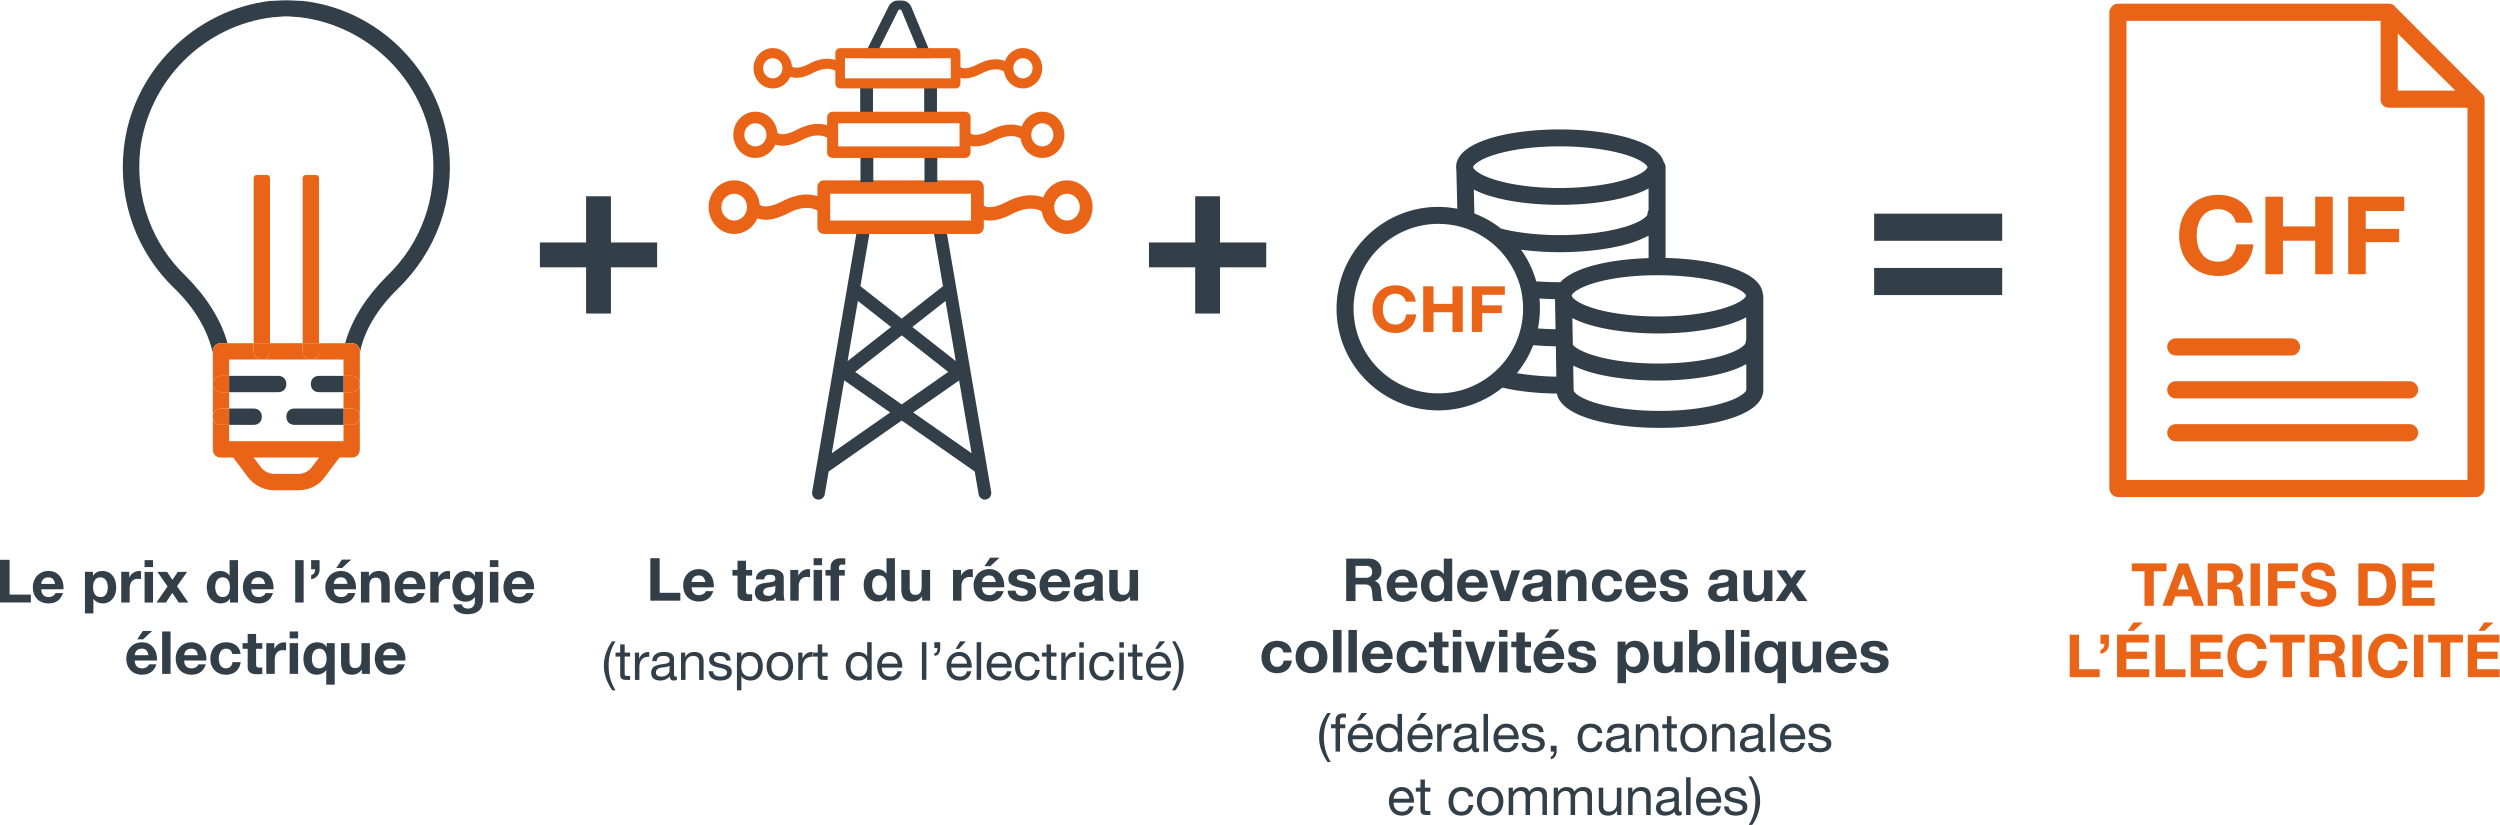 <?xml version="1.0" encoding="UTF-8"?> <svg xmlns="http://www.w3.org/2000/svg" xmlns:xlink="http://www.w3.org/1999/xlink" width="1054" height="348" viewBox="0 0 1054 348"><defs><path id="6bixapwe5a" d="M0 348h1054V0H0z"></path></defs><g fill="none" fill-rule="evenodd"><path fill="#323E48" d="M0 236v18h13v-3.33H4.043V236z"></path><g><path d="M23.193 246.173c-.325-1.804-1.102-2.756-2.832-2.756-2.254 0-2.906 1.754-2.956 2.756h5.788zm-5.788 2.255c.103 2.255 1.205 3.282 3.18 3.282 1.431 0 2.583-.877 2.809-1.679h3.13c-1.002 3.057-3.13 4.36-6.06 4.36-4.085 0-6.615-2.806-6.615-6.815 0-3.886 2.68-6.842 6.614-6.842 4.408 0 6.537 3.708 6.286 7.694h-9.344zM45.432 247.6c0-2.054-.826-4.183-3.108-4.183-2.329 0-3.08 2.079-3.08 4.183 0 2.105.801 4.112 3.108 4.112 2.326 0 3.08-2.007 3.08-4.112zm-9.62-6.516h3.382v1.656h.05c.851-1.378 2.254-2.007 3.86-2.007 4.056 0 5.885 3.285 5.885 6.968 0 3.457-1.904 6.689-5.688 6.689-1.553 0-3.028-.677-3.882-1.954h-.05v6.165h-3.556v-17.517zM51.114 241.084h3.381v2.405h.05c.652-1.628 2.407-2.755 4.135-2.755.25 0 .551.053.777.125v3.307a6.51 6.51 0 0 0-1.277-.125c-2.605 0-3.51 1.879-3.51 4.161v5.838h-3.556v-12.956z" fill="#323E48"></path><mask id="t3bql1qknb" fill="#fff"><use xlink:href="#6bixapwe5a"></use></mask><path d="M60.956 254.04h3.56v-12.955h-3.56v12.955zm0-14.96h3.56v-2.933h-3.56v2.934zM70.623 247.225l-4.257-6.14h4.057l2.281 3.385 2.254-3.385h3.932l-4.26 6.065 4.786 6.89H75.36l-2.708-4.084-2.704 4.084h-3.982zM93.865 243.417c-2.33 0-3.13 2.004-3.13 4.134 0 2.029.926 4.158 3.13 4.158 2.354 0 3.055-2.054 3.055-4.183 0-2.105-.751-4.11-3.055-4.11zm3.105 8.972h-.05c-.826 1.403-2.279 2.001-3.932 2.001-3.91 0-5.813-3.357-5.813-6.94 0-3.485 1.932-6.717 5.738-6.717 1.528 0 3.03.655 3.832 1.93h.05v-6.514h3.559v17.89H96.97v-1.65zM111.747 246.173c-.326-1.804-1.102-2.756-2.833-2.756-2.254 0-2.905 1.754-2.955 2.756h5.788zm-5.788 2.255c.103 2.255 1.205 3.282 3.18 3.282 1.43 0 2.583-.877 2.808-1.679h3.13c-1.001 3.057-3.13 4.36-6.06 4.36-4.085 0-6.614-2.806-6.614-6.815 0-3.886 2.68-6.842 6.614-6.842 4.408 0 6.537 3.708 6.286 7.694h-9.344zM124.464 254.04h3.557v-17.893h-3.557zM131.178 236.148h3.556v3.836c.075 2.23-1.478 3.933-3.556 4.209v-1.654c1.277-.426 1.653-1.305 1.653-2.53h-1.653v-3.861zM144.227 239.48h-2.48l2.405-3.557h3.932l-3.857 3.557zm2.279 6.692c-.326-1.803-1.102-2.755-2.83-2.755-2.254 0-2.905 1.753-2.955 2.755h5.785zm-5.785 2.255c.1 2.255 1.202 3.285 3.18 3.285 1.428 0 2.58-.88 2.805-1.681h3.133c-1.001 3.059-3.133 4.359-6.063 4.359-4.082 0-6.614-2.803-6.614-6.815 0-3.883 2.682-6.842 6.614-6.842 4.408 0 6.54 3.708 6.289 7.694h-9.344zM152.164 241.084h3.381v1.804h.075c.902-1.453 2.457-2.154 3.96-2.154 3.782 0 4.733 2.132 4.733 5.339v7.967h-3.556v-7.319c0-2.126-.626-3.179-2.279-3.179-1.931 0-2.757 1.078-2.757 3.708v6.79h-3.557v-12.956zM175.732 246.173c-.325-1.804-1.101-2.756-2.832-2.756-2.254 0-2.905 1.754-2.955 2.756h5.787zm-5.787 2.255c.103 2.255 1.204 3.282 3.18 3.282 1.43 0 2.582-.877 2.808-1.679h3.13c-1.002 3.057-3.13 4.36-6.06 4.36-4.085 0-6.615-2.806-6.615-6.815 0-3.886 2.68-6.842 6.615-6.842 4.407 0 6.536 3.708 6.286 7.694h-9.344zM181.39 241.084h3.381v2.405h.05c.651-1.628 2.407-2.755 4.135-2.755.25 0 .551.053.776.125v3.307a6.51 6.51 0 0 0-1.277-.125c-2.604 0-3.509 1.879-3.509 4.161v5.838h-3.556v-12.956zM200.2 247.4c0-2.105-.726-3.984-3.03-3.984-2.006 0-2.883 1.754-2.883 3.686 0 1.853.701 3.883 2.883 3.883 2.028 0 3.03-1.732 3.03-3.586zm3.381 5.815c0 2.129-.751 5.737-6.712 5.737-2.557 0-5.537-1.2-5.712-4.16h3.534c.322 1.329 1.4 1.78 2.654 1.78 1.979 0 2.88-1.35 2.855-3.207v-1.707h-.05c-.776 1.356-2.329 2.007-3.885 2.007-3.881 0-5.534-2.959-5.534-6.516 0-3.357 1.928-6.416 5.562-6.416 1.703 0 3.006.576 3.857 2.082h.05v-1.732h3.381v12.132zM206.533 254.04h3.559v-12.955h-3.56v12.955zm0-14.96h3.559v-2.933h-3.56v2.934zM221.612 246.173c-.326-1.804-1.102-2.756-2.833-2.756-2.254 0-2.905 1.754-2.955 2.756h5.788zm-5.788 2.255c.103 2.255 1.205 3.282 3.18 3.282 1.43 0 2.583-.877 2.808-1.679h3.13c-1.001 3.057-3.13 4.36-6.06 4.36-4.085 0-6.614-2.806-6.614-6.815 0-3.886 2.68-6.842 6.614-6.842 4.408 0 6.537 3.708 6.286 7.694h-9.344zM60.319 269.546h-2.48l2.404-3.557h3.932l-3.856 3.557zm2.279 6.69c-.326-1.804-1.102-2.756-2.83-2.756-2.254 0-2.905 1.753-2.956 2.755h5.786zm-5.786 2.257c.1 2.252 1.203 3.282 3.181 3.282 1.427 0 2.58-.877 2.805-1.679h3.133c-1.002 3.057-3.133 4.36-6.063 4.36-4.082 0-6.615-2.806-6.615-6.818 0-3.883 2.683-6.84 6.615-6.84 4.407 0 6.539 3.709 6.289 7.695h-9.345zM68.355 284.107h3.56v-17.894h-3.56zM83.434 276.236c-.325-1.804-1.102-2.756-2.833-2.756-2.253 0-2.905 1.754-2.955 2.756h5.788zm-5.788 2.258c.103 2.252 1.205 3.279 3.18 3.279 1.431 0 2.583-.874 2.809-1.676h3.13c-1.002 3.054-3.13 4.36-6.06 4.36-4.085 0-6.615-2.81-6.615-6.818 0-3.886 2.68-6.84 6.614-6.84 4.408 0 6.537 3.709 6.286 7.695h-9.344zM97.91 275.709c-.226-1.45-1.155-2.23-2.63-2.23-2.282 0-3.033 2.305-3.033 4.212 0 1.854.726 4.084 2.955 4.084 1.656 0 2.608-1.053 2.833-2.634h3.43c-.45 3.435-2.829 5.317-6.235 5.317-3.91 0-6.54-2.759-6.54-6.642 0-4.033 2.405-7.017 6.612-7.017 3.058 0 5.863 1.606 6.089 4.91H97.91zM107.975 271.15h2.607v2.377h-2.607v6.417c0 1.205.3 1.506 1.505 1.506.373 0 .724-.028 1.102-.1v2.78c-.603.1-1.38.126-2.081.126-2.179 0-4.082-.501-4.082-3.082v-7.647h-2.154v-2.377h2.154v-3.886h3.556v3.886zM112.282 271.15h3.381v2.405h.05c.651-1.63 2.407-2.756 4.135-2.756.25 0 .551.05.777.126v3.307a6.51 6.51 0 0 0-1.278-.126c-2.607 0-3.509 1.88-3.509 4.162v5.837h-3.556V271.15zM122.124 284.107h3.556V271.15h-3.556v12.956zm0-14.963h3.556v-2.93h-3.556v2.93zM134.572 281.774c2.304 0 3.105-1.954 3.105-4.084 0-2.03-.801-4.209-3.03-4.209-2.304 0-3.156 2.055-3.156 4.16 0 2.078.752 4.133 3.08 4.133zm6.539 6.895h-3.56v-6.19h-.05c-.826 1.402-2.529 1.978-4.081 1.978-2.382 0-5.488-1.728-5.488-6.742 0-3.557 1.881-6.914 5.813-6.914 1.603 0 3.13.576 3.932 2.001h.05v-1.65h3.384v17.517zM155.936 284.106h-3.38v-1.804h-.079c-.898 1.453-2.454 2.155-3.956 2.155-3.782 0-4.734-2.132-4.734-5.34v-7.966h3.556v7.318c0 2.127.627 3.18 2.28 3.18 1.928 0 2.757-1.078 2.757-3.709v-6.789h3.556v12.955zM167.355 276.236c-.326-1.804-1.102-2.756-2.833-2.756-2.254 0-2.905 1.754-2.955 2.756h5.788zm-5.788 2.258c.103 2.252 1.205 3.279 3.18 3.279 1.43 0 2.583-.874 2.808-1.676h3.13c-1.001 3.054-3.13 4.36-6.06 4.36-4.085 0-6.614-2.81-6.614-6.818 0-3.886 2.68-6.84 6.614-6.84 4.408 0 6.536 3.709 6.286 7.695h-9.344zM274.178 235.348h3.934v14.584h8.715v3.31h-12.65zM297.37 245.373c-.325-1.804-1.101-2.756-2.832-2.756-2.254 0-2.905 1.754-2.955 2.756h5.788zm-5.787 2.254c.103 2.255 1.205 3.282 3.18 3.282 1.43 0 2.583-.877 2.808-1.678h3.13c-1.001 3.056-3.13 4.362-6.06 4.362-4.085 0-6.614-2.809-6.614-6.817 0-3.886 2.68-6.843 6.614-6.843 4.408 0 6.536 3.708 6.286 7.694h-9.344zM314.499 240.285h2.607v2.38h-2.607v6.417c0 1.202.3 1.503 1.505 1.503.373 0 .724-.025 1.102-.1v2.78c-.604.1-1.38.126-2.081.126-2.18 0-4.083-.501-4.083-3.082v-7.644h-2.153v-2.38h2.153V236.4h3.557v3.886zM326.873 246.9c-.602.527-1.854.552-2.956.752-1.102.226-2.103.601-2.103 1.907 0 1.328 1.026 1.653 2.178 1.653 2.78 0 2.88-2.207 2.88-2.98V246.9zm-8.218-2.63c.2-3.335 3.18-4.334 6.086-4.334 2.582 0 5.688.576 5.688 3.683v6.742c0 1.177.125 2.355.45 2.88h-3.603a5.162 5.162 0 0 1-.253-1.252c-1.13 1.178-2.78 1.604-4.36 1.604-2.455 0-4.408-1.228-4.408-3.886 0-2.932 2.204-3.633 4.407-3.934 2.182-.325 4.21-.25 4.21-1.703 0-1.529-1.051-1.754-2.304-1.754-1.352 0-2.231.551-2.356 1.954h-3.557zM333.182 240.285h3.381v2.405h.05c.651-1.628 2.407-2.756 4.135-2.756.25 0 .548.05.774.126v3.307a6.466 6.466 0 0 0-1.278-.126c-2.601 0-3.506 1.88-3.506 4.162v5.837h-3.556v-12.955zM343.02 253.241h3.56v-12.955h-3.56v12.955zm.003-14.962h3.56v-2.931h-3.56v2.931zM350.16 242.665h-2.13v-2.38h2.13v-1.002c0-2.28 1.428-3.933 4.336-3.933.623 0 1.277.072 1.875.097v2.659c-.425-.05-.848-.078-1.299-.078-.954 0-1.355.403-1.355 1.48v.777h2.454v2.38h-2.454v10.575h-3.556v-10.575zM370.824 242.616c-2.332 0-3.133 2.004-3.133 4.134 0 2.03.926 4.159 3.133 4.159 2.354 0 3.055-2.055 3.055-4.184 0-2.105-.751-4.109-3.055-4.109zm3.105 8.972h-.05c-.826 1.403-2.282 2.004-3.932 2.004-3.91 0-5.813-3.36-5.813-6.942 0-3.483 1.929-6.714 5.735-6.714 1.53 0 3.034.651 3.835 1.926h.05v-6.514h3.556v17.894h-3.38v-1.654zM392.137 253.241h-3.381v-1.804h-.075c-.902 1.453-2.455 2.155-3.96 2.155-3.782 0-4.733-2.13-4.733-5.34v-7.966h3.556v7.318c0 2.13.629 3.182 2.279 3.182 1.931 0 2.757-1.08 2.757-3.71v-6.79h3.557v12.955zM401.8 240.285h3.383v2.405h.048c.654-1.628 2.407-2.756 4.135-2.756.25 0 .55.05.776.126v3.307a6.51 6.51 0 0 0-1.277-.126c-2.605 0-3.51 1.88-3.51 4.162v5.837H401.8v-12.955zM417.528 238.681h-2.48l2.408-3.557h3.932l-3.86 3.557zm2.28 6.692c-.326-1.806-1.1-2.756-2.83-2.756-2.255 0-2.906 1.751-2.956 2.756h5.785zm-5.786 2.255c.1 2.255 1.202 3.282 3.18 3.282 1.428 0 2.583-.877 2.808-1.679h3.13c-1.001 3.057-3.13 4.36-6.063 4.36-4.082 0-6.611-2.806-6.611-6.815 0-3.886 2.68-6.842 6.611-6.842 4.41 0 6.54 3.708 6.29 7.694h-9.345zM428.221 249.032c.025 1.553 1.33 2.18 2.73 2.18 1.03 0 2.329-.401 2.329-1.654 0-1.077-1.478-1.453-4.032-2.004-2.054-.451-4.107-1.18-4.107-3.46 0-3.307 2.855-4.16 5.634-4.16 2.833 0 5.438.953 5.713 4.134h-3.38c-.1-1.377-1.153-1.753-2.43-1.753-.801 0-1.981.15-1.981 1.202 0 1.28 2.006 1.456 4.035 1.93 2.078.475 4.107 1.227 4.107 3.635 0 3.407-2.955 4.51-5.91 4.51-3.006 0-5.939-1.128-6.089-4.56h3.381zM447.632 245.373c-.326-1.804-1.102-2.756-2.833-2.756-2.251 0-2.905 1.754-2.953 2.756h5.786zm-5.786 2.254c.1 2.255 1.203 3.282 3.178 3.282 1.43 0 2.582-.877 2.808-1.678h3.13c-.999 3.056-3.13 4.362-6.06 4.362-4.082 0-6.612-2.809-6.612-6.817 0-3.886 2.677-6.843 6.612-6.843 4.41 0 6.536 3.708 6.286 7.694h-9.342zM461.357 246.9c-.604.527-1.856.552-2.955.752-1.105.226-2.106.601-2.106 1.907 0 1.328 1.026 1.653 2.178 1.653 2.783 0 2.883-2.207 2.883-2.98V246.9zm-8.217-2.63c.2-3.335 3.18-4.334 6.086-4.334 2.58 0 5.687.576 5.687 3.683v6.742c0 1.177.126 2.355.451 2.88h-3.606a5.158 5.158 0 0 1-.25-1.252c-1.13 1.178-2.78 1.604-4.361 1.604-2.457 0-4.41-1.228-4.41-3.886 0-2.932 2.206-3.633 4.41-3.934 2.182-.325 4.21-.25 4.21-1.703 0-1.529-1.054-1.754-2.307-1.754-1.35 0-2.229.551-2.354 1.954h-3.556zM479.814 253.241h-3.381v-1.804h-.075c-.902 1.453-2.455 2.155-3.96 2.155-3.782 0-4.733-2.13-4.733-5.34v-7.966h3.556v7.318c0 2.13.629 3.182 2.279 3.182 1.931 0 2.758-1.08 2.758-3.71v-6.79h3.556v12.955zM258.088 291.052c-2.137-3.338-3.492-6.522-3.492-10.417 0-3.47 1.221-7.232 3.492-10.26h1.447c-2.115 3.337-2.939 6.655-2.939 10.26 0 3.742.824 7.012 2.939 10.417h-1.447z" fill="#323E48" mask="url(#t3bql1qknb)"></path><path d="M263.362 275.138h2.293v1.67h-2.293v7.146c0 .866.245 1.022 1.425 1.022h.868v1.67h-1.447c-1.956 0-2.738-.401-2.738-2.517v-7.32h-1.956v-1.67h1.956v-3.45h1.892v3.45zM267.683 275.138h1.781v2.427h.045c.91-1.848 2.178-2.76 4.226-2.694v2.004c-3.05 0-4.16 1.737-4.16 4.652v5.119h-1.892v-11.508zM282.282 280.703c-.734.534-2.156.556-3.425.78-1.247.222-2.315.667-2.315 2.067 0 1.247 1.068 1.693 2.226 1.693 2.49 0 3.514-1.559 3.514-2.603v-1.937zm3.072 5.898c-.336.2-.757.312-1.358.312-.98 0-1.602-.534-1.602-1.782-1.047 1.225-2.446 1.782-4.05 1.782-2.092 0-3.806-.935-3.806-3.229 0-2.603 1.937-3.16 3.896-3.538 2.09-.4 3.87-.267 3.87-1.693 0-1.645-1.357-1.912-2.56-1.912-1.6 0-2.78.49-2.868 2.182h-1.893c.112-2.85 2.316-3.852 4.873-3.852 2.07 0 4.318.468 4.318 3.162v5.918c0 .891 0 1.292.601 1.292.156 0 .334-.022.58-.112v1.47zM287.116 275.138h1.781v1.826h.045c.799-1.425 2.09-2.093 3.737-2.093 3.025 0 3.96 1.737 3.96 4.209v7.566h-1.89v-7.792c0-1.4-.89-2.313-2.337-2.313-2.29 0-3.403 1.537-3.403 3.605v6.5h-1.893v-11.508zM300.65 283.018c.067 1.69 1.534 2.224 3.092 2.224 1.18 0 2.78-.265 2.78-1.712 0-1.47-1.867-1.715-3.76-2.138-1.866-.423-3.759-1.044-3.759-3.249 0-2.316 2.29-3.27 4.294-3.27 2.538 0 4.56.798 4.716 3.604h-1.889c-.133-1.47-1.425-1.937-2.671-1.937-1.133 0-2.446.312-2.446 1.47 0 1.355 2 1.58 3.76 2.001 1.891.423 3.758 1.047 3.758 3.274 0 2.736-2.557 3.627-4.894 3.627-2.58 0-4.761-1.047-4.873-3.894h1.893zM316.03 276.54c-2.538 0-3.514 2.183-3.514 4.34 0 2.272 1.02 4.363 3.625 4.363 2.583 0 3.448-2.205 3.448-4.452 0-2.16-1.113-4.25-3.559-4.25zm-5.34-1.402h1.892v1.559h.045c.62-1.27 2.09-1.826 3.67-1.826 3.537 0 5.295 2.806 5.295 6.054 0 3.249-1.733 5.988-5.25 5.988-1.18 0-2.87-.446-3.715-1.804h-.045v5.943h-1.892v-15.914zM328.788 285.243c1.979 0 3.581-1.56 3.581-4.34 0-2.803-1.602-4.362-3.58-4.362-1.982 0-3.585 1.559-3.585 4.362 0 2.78 1.603 4.34 3.584 4.34m0-10.372c3.648 0 5.585 2.65 5.585 6.032 0 3.36-1.937 6.01-5.585 6.01-3.65 0-5.585-2.65-5.585-6.01 0-3.382 1.934-6.032 5.585-6.032M336.535 275.138h1.781v2.427h.045c.91-1.848 2.179-2.76 4.227-2.694v2.004c-3.047 0-4.16 1.737-4.16 4.652v5.119h-1.893v-11.508zM346.641 275.138h2.29v1.67h-2.29v7.146c0 .866.245 1.022 1.425 1.022h.866v1.67h-1.445c-1.956 0-2.738-.401-2.738-2.517v-7.32h-1.959v-1.67h1.96v-3.45h1.891v3.45zM362.155 285.243c2.538 0 3.517-2.18 3.517-4.34 0-2.272-1.024-4.362-3.628-4.362-2.58 0-3.448 2.204-3.448 4.45 0 2.161 1.113 4.252 3.56 4.252zm5.34 1.402h-1.892v-1.558h-.042c-.623 1.269-2.092 1.826-3.673 1.826-3.537 0-5.293-2.806-5.293-6.055 0-3.248 1.734-5.987 5.251-5.987 1.177 0 2.87.445 3.715 1.803h.042v-5.92h1.892v15.891zM378.405 279.79c-.089-1.803-1.446-3.248-3.314-3.248-1.98 0-3.158 1.49-3.294 3.249h6.608zm1.823 3.205c-.51 2.538-2.335 3.92-4.914 3.92-3.673 0-5.41-2.54-5.518-6.055 0-3.452 2.27-5.988 5.407-5.988 4.07 0 5.317 3.805 5.206 6.589h-8.612c-.064 2.001 1.068 3.78 3.584 3.78 1.558 0 2.646-.754 2.98-2.246h1.867zM388.673 286.645h1.892v-15.892h-1.892zM393.924 270.753h2.471v2.472c0 1.757-.734 3.271-2.445 3.271v-1.113c.999 0 1.288-1.136 1.288-2.158h-1.314v-2.472zM404.808 270.376h2.426l-2.916 3.181h-1.422l1.912-3.181zm2.872 9.414c-.09-1.804-1.447-3.249-3.315-3.249-1.98 0-3.16 1.49-3.294 3.249h6.609zm1.822 3.207c-.509 2.536-2.334 3.916-4.914 3.916-3.67 0-5.407-2.538-5.52-6.054 0-3.452 2.27-5.988 5.409-5.988 4.07 0 5.315 3.805 5.203 6.59h-8.61c-.066 2 1.07 3.782 3.582 3.782 1.558 0 2.65-.757 2.983-2.246h1.867zM411.757 286.645h1.892v-15.892h-1.892zM424.574 279.79c-.089-1.803-1.447-3.248-3.314-3.248-1.981 0-3.158 1.49-3.294 3.249h6.608zm1.823 3.205c-.51 2.538-2.335 3.92-4.914 3.92-3.673 0-5.41-2.54-5.518-6.055 0-3.452 2.27-5.988 5.407-5.988 4.07 0 5.317 3.805 5.206 6.589h-8.612c-.064 2.001 1.068 3.78 3.584 3.78 1.558 0 2.646-.754 2.98-2.246h1.867zM436.352 278.832c-.29-1.447-1.292-2.29-2.847-2.29-2.738 0-3.587 2.157-3.587 4.495 0 2.113.957 4.206 3.362 4.206 1.825 0 2.913-1.069 3.158-2.806h1.94c-.426 2.806-2.185 4.476-5.076 4.476-3.515 0-5.382-2.45-5.382-5.876 0-3.452 1.778-6.166 5.426-6.166 2.602 0 4.695 1.225 4.962 3.961h-1.956zM443.12 275.138h2.29v1.67h-2.29v7.146c0 .866.245 1.022 1.425 1.022h.866v1.67h-1.444c-1.957 0-2.739-.401-2.739-2.517v-7.32h-1.959v-1.67h1.96v-3.45h1.892v3.45zM447.441 275.138h1.781v2.427h.042c.913-1.848 2.179-2.76 4.23-2.694v2.004c-3.05 0-4.16 1.737-4.16 4.652v5.119h-1.893v-11.508zM455.03 286.645h1.892v-11.507h-1.892v11.507zm0-13.576h1.892v-2.316h-1.892v2.316zM467.673 278.832c-.29-1.447-1.292-2.29-2.847-2.29-2.738 0-3.587 2.157-3.587 4.495 0 2.113.957 4.206 3.362 4.206 1.825 0 2.913-1.069 3.158-2.806h1.94c-.426 2.806-2.185 4.476-5.076 4.476-3.515 0-5.382-2.45-5.382-5.876 0-3.452 1.778-6.166 5.426-6.166 2.602 0 4.695 1.225 4.962 3.961h-1.956zM471.929 286.645h1.892v-11.507h-1.892v11.507zm-.003-13.576h1.892v-2.316h-1.892v2.316zM479.382 275.138h2.293v1.67h-2.293v7.146c0 .866.245 1.022 1.425 1.022h.868v1.67h-1.444c-1.96 0-2.741-.401-2.741-2.517v-7.32h-1.956v-1.67h1.956v-3.45h1.892v3.45zM488.887 270.376h2.424l-2.913 3.181h-1.422l1.911-3.181zm2.87 9.414c-.09-1.804-1.445-3.249-3.315-3.249-1.981 0-3.158 1.49-3.294 3.249h6.608zm1.825 3.207c-.512 2.536-2.335 3.916-4.917 3.916-3.67 0-5.407-2.538-5.518-6.054 0-3.452 2.27-5.988 5.406-5.988 4.071 0 5.318 3.805 5.207 6.59h-8.612c-.064 2 1.068 3.782 3.584 3.782 1.558 0 2.649-.757 2.983-2.246h1.867zM494.078 291.052c2.114-3.338 2.938-6.656 2.938-10.26 0-3.74-.824-7.013-2.938-10.417h1.447c2.134 3.337 3.492 6.522 3.492 10.416 0 3.474-1.225 7.235-3.492 10.26h-1.447zM571.483 243.604h4.31c1.756 0 2.705-.751 2.705-2.555 0-1.731-.949-2.483-2.705-2.483h-4.31v5.038zm-3.932-8.094h9.645c3.206 0 5.237 2.232 5.237 4.938 0 2.104-.852 3.683-2.83 4.484v.05c1.925.501 2.48 2.383 2.604 4.187.076 1.127.048 3.232.749 4.234h-3.93c-.478-1.127-.428-2.856-.628-4.287-.273-1.879-1.002-2.706-2.98-2.706h-3.935v6.993h-3.932V235.51zM593.975 245.534c-.325-1.803-1.102-2.755-2.833-2.755-2.25 0-2.905 1.753-2.952 2.755h5.785zm-5.785 2.255c.097 2.255 1.202 3.282 3.178 3.282 1.43 0 2.582-.877 2.805-1.678h3.133c-1.002 3.056-3.133 4.362-6.06 4.362-4.083 0-6.615-2.81-6.615-6.818 0-3.886 2.677-6.842 6.614-6.842 4.408 0 6.537 3.708 6.286 7.694h-9.34zM605.772 242.778c-2.332 0-3.134 2.004-3.134 4.134 0 2.029.927 4.159 3.134 4.159 2.354 0 3.055-2.055 3.055-4.184 0-2.105-.751-4.109-3.055-4.109zm3.102 8.972h-.047c-.827 1.403-2.282 2.004-3.935 2.004-3.91 0-5.81-3.36-5.81-6.942 0-3.483 1.929-6.715 5.735-6.715 1.53 0 3.03.652 3.835 1.927h.05v-6.514h3.556v17.893h-3.384v-1.653zM623.652 245.534c-.326-1.803-1.102-2.755-2.833-2.755-2.254 0-2.905 1.753-2.955 2.755h5.788zm-5.788 2.255c.103 2.255 1.205 3.282 3.18 3.282 1.428 0 2.58-.877 2.808-1.678h3.13c-.998 3.056-3.13 4.362-6.06 4.362-4.085 0-6.611-2.81-6.611-6.818 0-3.886 2.677-6.842 6.611-6.842 4.41 0 6.537 3.708 6.286 7.694h-9.344zM636.473 253.403h-3.957l-4.435-12.955h3.734l2.73 8.843h.05l2.732-8.843h3.531zM650.397 247.062c-.601.526-1.853.551-2.955.752-1.102.225-2.104.601-2.104 1.907 0 1.328 1.027 1.653 2.179 1.653 2.783 0 2.88-2.207 2.88-2.981v-1.33zm-8.217-2.63c.2-3.335 3.183-4.334 6.085-4.334 2.583 0 5.69.576 5.69 3.682v6.742c0 1.178.126 2.355.452 2.882H650.8a5.158 5.158 0 0 1-.25-1.253c-1.133 1.177-2.783 1.603-4.36 1.603-2.457 0-4.41-1.227-4.41-3.886 0-2.93 2.203-3.632 4.41-3.933 2.178-.326 4.207-.25 4.207-1.704 0-1.528-1.052-1.753-2.304-1.753-1.352 0-2.229.55-2.354 1.954h-3.56zM656.707 240.447h3.38v1.804h.076c.901-1.453 2.457-2.155 3.957-2.155 3.781 0 4.736 2.13 4.736 5.34v7.966H665.3v-7.318c0-2.13-.626-3.182-2.28-3.182-1.93 0-2.757 1.077-2.757 3.708v6.792h-3.556v-12.955zM680.375 245.007c-.225-1.453-1.152-2.23-2.63-2.23-2.281 0-3.032 2.305-3.032 4.21 0 1.853.729 4.086 2.955 4.086 1.653 0 2.607-1.052 2.833-2.634h3.43c-.45 3.435-2.83 5.314-6.235 5.314-3.907 0-6.54-2.755-6.54-6.641 0-4.034 2.405-7.015 6.612-7.015 3.058 0 5.863 1.603 6.088 4.91h-3.48zM694.65 245.534c-.326-1.803-1.102-2.755-2.833-2.755-2.25 0-2.905 1.753-2.952 2.755h5.785zm-5.785 2.255c.097 2.255 1.202 3.282 3.178 3.282 1.43 0 2.582-.877 2.805-1.678h3.133c-1.002 3.056-3.133 4.362-6.06 4.362-4.083 0-6.615-2.81-6.615-6.818 0-3.886 2.677-6.842 6.614-6.842 4.408 0 6.537 3.708 6.286 7.694h-9.341zM703.063 249.193c.025 1.554 1.33 2.18 2.73 2.18 1.03 0 2.329-.4 2.329-1.653 0-1.078-1.478-1.453-4.032-2.005-2.054-.45-4.107-1.18-4.107-3.46 0-3.307 2.855-4.159 5.634-4.159 2.833 0 5.438.952 5.713 4.134h-3.383c-.098-1.378-1.152-1.753-2.43-1.753-.798 0-1.978.15-1.978 1.202 0 1.28 2.006 1.456 4.032 1.93 2.081.475 4.11 1.227 4.11 3.635 0 3.407-2.958 4.51-5.913 4.51-3.006 0-5.936-1.128-6.089-4.56h3.384zM728.783 247.062c-.6.526-1.853.551-2.955.752-1.102.225-2.103.601-2.103 1.907 0 1.328 1.026 1.653 2.178 1.653 2.783 0 2.88-2.207 2.88-2.981v-1.33zm-8.217-2.63c.2-3.335 3.184-4.334 6.086-4.334 2.582 0 5.69.576 5.69 3.682v6.742c0 1.178.126 2.355.451 2.882h-3.606a5.158 5.158 0 0 1-.25-1.253c-1.133 1.177-2.783 1.603-4.36 1.603-2.458 0-4.411-1.227-4.411-3.886 0-2.93 2.203-3.632 4.41-3.933 2.179-.326 4.207-.25 4.207-1.704 0-1.528-1.051-1.753-2.304-1.753-1.352 0-2.228.55-2.354 1.954h-3.559zM747.243 253.403h-3.384v-1.804h-.075c-.899 1.453-2.451 2.155-3.957 2.155-3.781 0-4.733-2.13-4.733-5.34v-7.966h3.556v7.318c0 2.13.629 3.182 2.28 3.182 1.93 0 2.757-1.08 2.757-3.71v-6.79h3.556v12.955zM753.251 246.587l-4.26-6.141h4.06l2.279 3.385 2.254-3.385h3.934l-4.263 6.065 4.79 6.893h-4.06l-2.705-4.087-2.705 4.087h-3.985zM541.07 275.072c-.223-1.454-1.152-2.23-2.63-2.23-2.279 0-3.03 2.305-3.03 4.209 0 1.854.726 4.086 2.952 4.086 1.656 0 2.61-1.052 2.833-2.633h3.434c-.451 3.435-2.83 5.314-6.239 5.314-3.907 0-6.539-2.756-6.539-6.642 0-4.034 2.407-7.015 6.614-7.015 3.056 0 5.86 1.604 6.089 4.91h-3.484zM552.915 281.136c2.432 0 3.158-2.08 3.158-4.133 0-2.08-.726-4.162-3.158-4.162-2.404 0-3.13 2.082-3.13 4.162 0 2.054.726 4.133 3.13 4.133m0-10.976c4.085 0 6.714 2.706 6.714 6.843 0 4.108-2.63 6.814-6.714 6.814-4.057 0-6.687-2.706-6.687-6.814 0-4.137 2.63-6.843 6.687-6.843M562.03 283.47h3.557v-17.894h-3.556zM568.49 283.47h3.558v-17.894h-3.559zM583.57 275.599c-.325-1.804-1.102-2.759-2.833-2.759-2.254 0-2.907 1.757-2.955 2.759h5.788zm-5.788 2.255c.1 2.254 1.202 3.282 3.18 3.282 1.428 0 2.58-.877 2.806-1.679h3.133c-1.002 3.056-3.133 4.362-6.063 4.362-4.083 0-6.612-2.809-6.612-6.817 0-3.886 2.68-6.842 6.612-6.842 4.41 0 6.536 3.707 6.286 7.694h-9.342zM598.043 275.072c-.222-1.454-1.152-2.23-2.63-2.23-2.278 0-3.03 2.305-3.03 4.209 0 1.854.727 4.086 2.953 4.086 1.655 0 2.61-1.052 2.832-2.633h3.434c-.45 3.435-2.83 5.314-6.239 5.314-3.906 0-6.539-2.756-6.539-6.642 0-4.034 2.407-7.015 6.615-7.015 3.055 0 5.86 1.604 6.088 4.91h-3.484zM608.108 270.511h2.608v2.38h-2.608v6.417c0 1.202.304 1.503 1.506 1.503.376 0 .726-.025 1.102-.1v2.78c-.601.1-1.38.126-2.082.126-2.178 0-4.079-.501-4.079-3.082v-7.644h-2.157v-2.38h2.157v-3.886h3.553v3.886zM612.516 283.466h3.559v-12.955h-3.56v12.955zm0-14.96h3.559v-2.93h-3.56v2.93zM626.043 283.467h-3.96l-4.435-12.955h3.732l2.735 8.844h.047l2.733-8.844h3.528zM632 283.466h3.553v-12.955H632v12.955zm0-14.96h3.553v-2.93H632v2.93zM642.87 270.511h2.604v2.38h-2.604v6.417c0 1.202.297 1.503 1.502 1.503.376 0 .727-.025 1.102-.1v2.78c-.6.1-1.377.126-2.078.126-2.18 0-4.085-.501-4.085-3.082v-7.644h-2.154v-2.38h2.154v-3.886h3.559v3.886zM653.614 268.907h-2.482l2.407-3.557h3.932l-3.857 3.557zm2.276 6.692c-.325-1.806-1.099-2.758-2.83-2.758-2.253 0-2.902 1.753-2.955 2.758h5.785zm-5.785 2.255c.1 2.255 1.205 3.282 3.184 3.282 1.427 0 2.58-.877 2.805-1.678h3.13c-1.002 3.056-3.13 4.359-6.06 4.359-4.085 0-6.615-2.806-6.615-6.815 0-3.886 2.68-6.842 6.614-6.842 4.408 0 6.54 3.708 6.29 7.694h-9.348zM664.305 279.257c.027 1.556 1.33 2.182 2.73 2.182 1.029 0 2.328-.4 2.328-1.656 0-1.078-1.477-1.453-4.032-2.005-2.053-.45-4.107-1.177-4.107-3.457 0-3.307 2.858-4.161 5.635-4.161 2.833 0 5.437.952 5.713 4.136h-3.381c-.1-1.378-1.152-1.756-2.43-1.756-.8 0-1.978.153-1.978 1.205 0 1.278 2.004 1.453 4.032 1.929 2.079.476 4.11 1.228 4.11 3.633 0 3.41-2.958 4.512-5.913 4.512-3.005 0-5.938-1.13-6.088-4.562h3.38zM691.582 277.027c0-2.054-.83-4.186-3.108-4.186-2.33 0-3.083 2.082-3.083 4.186 0 2.105.804 4.11 3.11 4.11 2.327 0 3.081-2.005 3.081-4.11zm-9.62-6.516h3.381v1.653h.048c.854-1.378 2.257-2.004 3.86-2.004 4.06 0 5.885 3.282 5.885 6.968 0 3.457-1.901 6.689-5.685 6.689-1.553 0-3.03-.677-3.882-1.954h-.053v6.165h-3.553v-17.517zM709.414 283.467h-3.384v-1.803h-.075c-.899 1.453-2.454 2.154-3.96 2.154-3.781 0-4.733-2.13-4.733-5.339v-7.967h3.559v7.318c0 2.13.626 3.182 2.276 3.182 1.931 0 2.758-1.08 2.758-3.71v-6.79h3.559v12.955zM718.577 272.841c-2.104 0-3.033 1.98-3.033 4.162 0 2.154.93 4.133 3.033 4.133 2.103 0 3.03-1.979 3.03-4.133 0-2.183-.927-4.162-3.03-4.162zm-6.462-7.265h3.554v6.513h.053c.876-1.327 2.48-1.929 4.082-1.929 2.58 0 5.36 2.08 5.36 6.818 0 4.76-2.78 6.839-5.36 6.839-1.903 0-3.484-.576-4.26-2.004h-.048v1.653h-3.38v-17.89zM727.514 283.47h3.556v-17.894h-3.556zM733.975 283.466h3.559v-12.955h-3.559v12.955zm0-14.96h3.559v-2.93h-3.559v2.93zM746.425 281.136c2.304 0 3.102-1.954 3.102-4.083 0-2.03-.798-4.212-3.03-4.212-2.304 0-3.153 2.054-3.153 4.162 0 2.079.749 4.133 3.08 4.133zm6.539 6.893h-3.562v-6.191h-.047c-.827 1.403-2.53 1.979-4.082 1.979-2.382 0-5.49-1.729-5.49-6.74 0-3.56 1.88-6.917 5.815-6.917 1.603 0 3.13.577 3.93 2.005h.052v-1.654h3.384v17.518zM767.79 283.467h-3.384v-1.803h-.076c-.898 1.453-2.454 2.154-3.96 2.154-3.78 0-4.732-2.13-4.732-5.339v-7.967h3.558v7.318c0 2.13.627 3.182 2.277 3.182 1.93 0 2.757-1.08 2.757-3.71v-6.79h3.56v12.955zM779.208 275.599c-.326-1.804-1.102-2.759-2.833-2.759-2.254 0-2.908 1.757-2.955 2.759h5.788zm-5.788 2.255c.1 2.254 1.202 3.282 3.18 3.282 1.428 0 2.58-.877 2.805-1.679h3.134c-1.002 3.056-3.134 4.362-6.064 4.362-4.082 0-6.611-2.809-6.611-6.817 0-3.886 2.68-6.842 6.611-6.842 4.41 0 6.537 3.707 6.286 7.694h-9.341zM787.62 279.257c.023 1.556 1.328 2.182 2.728 2.182 1.03 0 2.332-.4 2.332-1.656 0-1.078-1.478-1.453-4.032-2.005-2.054-.45-4.108-1.177-4.108-3.457 0-3.307 2.853-4.161 5.635-4.161 2.833 0 5.435.952 5.713 4.136h-3.384c-.1-1.378-1.152-1.756-2.429-1.756-.801 0-1.981.153-1.981 1.205 0 1.278 2.006 1.453 4.032 1.929 2.081.476 4.11 1.228 4.11 3.633 0 3.41-2.955 4.512-5.91 4.512-3.008 0-5.939-1.13-6.089-4.562h3.384zM559.635 321.278c-2.137-3.338-3.492-6.522-3.492-10.417 0-3.47 1.224-7.232 3.492-10.26h1.447c-2.115 3.337-2.935 6.656-2.935 10.26 0 3.742.82 7.012 2.935 10.417h-1.447zM563.065 307.033h-1.934v-1.67h1.934v-1.712c0-1.87 1.113-2.85 3.183-2.85.353 0 .865.067 1.221.178v1.648a3.548 3.548 0 0 0-1.068-.156c-.913 0-1.444.29-1.444 1.292v1.6h2.223v1.67h-2.223v9.838h-1.892v-9.838zM573.994 300.602h2.424l-2.914 3.184h-1.422l1.912-3.184zm2.869 9.414c-.09-1.804-1.444-3.248-3.314-3.248-1.982 0-3.159 1.489-3.295 3.248h6.609zm1.825 3.204c-.512 2.539-2.334 3.917-4.917 3.917-3.67 0-5.406-2.536-5.518-6.052 0-3.452 2.268-5.988 5.407-5.988 4.071 0 5.318 3.806 5.204 6.59h-8.61c-.064 2 1.069 3.782 3.581 3.782 1.561 0 2.65-.757 2.986-2.249h1.867zM585.769 315.469c2.535 0 3.514-2.18 3.514-4.34 0-2.272-1.021-4.362-3.626-4.362-2.582 0-3.447 2.205-3.447 4.451 0 2.16 1.11 4.25 3.559 4.25zm5.34 1.403h-1.893v-1.56h-.041c-.627 1.27-2.093 1.827-3.673 1.827-3.537 0-5.296-2.806-5.296-6.055 0-3.248 1.737-5.987 5.251-5.987 1.18 0 2.869.445 3.718 1.804h.041v-5.921h1.893v15.892zM599.146 300.602h2.427l-2.916 3.184h-1.422l1.911-3.184zm2.872 9.414c-.089-1.804-1.447-3.248-3.314-3.248-1.981 0-3.161 1.489-3.295 3.248h6.61zm1.823 3.204c-.51 2.539-2.335 3.917-4.917 3.917-3.668 0-5.404-2.536-5.518-6.052 0-3.452 2.273-5.988 5.41-5.988 4.07 0 5.314 3.806 5.206 6.59h-8.613c-.066 2 1.069 3.782 3.584 3.782 1.556 0 2.647-.757 2.98-2.249h1.868zM605.918 305.364h1.781v2.428h.045c.91-1.849 2.178-2.762 4.226-2.695v2.004c-3.047 0-4.16 1.737-4.16 4.652v5.119h-1.892v-11.508zM620.516 310.929c-.734.534-2.156.557-3.422.78-1.25.222-2.318.667-2.318 2.067 0 1.248 1.068 1.693 2.226 1.693 2.493 0 3.514-1.559 3.514-2.606v-1.934zm3.072 5.898c-.334.2-.757.31-1.358.31-.98 0-1.6-.532-1.6-1.78-1.049 1.225-2.448 1.78-4.048 1.78-2.093 0-3.804-.933-3.804-3.227 0-2.603 1.934-3.16 3.89-3.538 2.092-.4 3.87-.267 3.87-1.692 0-1.646-1.355-1.913-2.557-1.913-1.6 0-2.78.49-2.869 2.18h-1.892c.111-2.848 2.313-3.85 4.873-3.85 2.07 0 4.315.468 4.315 3.162v5.918c0 .891 0 1.292.601 1.292.156 0 .334-.022.58-.111v1.47zM625.46 316.87h1.893v-15.892h-1.892zM638.283 310.015c-.092-1.8-1.45-3.248-3.314-3.248-1.984 0-3.164 1.492-3.295 3.248h6.609zm1.82 3.204c-.51 2.54-2.335 3.92-4.912 3.92-3.676 0-5.41-2.539-5.523-6.055 0-3.449 2.273-5.987 5.41-5.987 4.07 0 5.317 3.808 5.205 6.589h-8.609c-.067 2.001 1.066 3.783 3.581 3.783 1.559 0 2.647-.757 2.98-2.25h1.868zM643.402 313.244c.07 1.69 1.539 2.224 3.095 2.224 1.177 0 2.78-.265 2.78-1.712 0-1.47-1.87-1.715-3.76-2.135-1.867-.426-3.76-1.047-3.76-3.251 0-2.317 2.29-3.271 4.294-3.271 2.535 0 4.564.799 4.717 3.605h-1.89c-.133-1.47-1.424-1.938-2.67-1.938-1.133 0-2.447.312-2.447 1.47 0 1.356 2 1.581 3.76 2.001 1.892.423 3.759 1.047 3.759 3.274 0 2.74-2.557 3.627-4.895 3.627-2.58 0-4.76-1.047-4.872-3.894h1.89zM653.799 314.4h2.474v2.25c0 1.667-.738 3.003-2.452 3.493v-1.113c1.002-.334 1.336-1.445 1.294-2.158H653.8V314.4zM673.565 309.058c-.289-1.447-1.29-2.29-2.846-2.29-2.741 0-3.584 2.157-3.584 4.495 0 2.113.957 4.206 3.358 4.206 1.829 0 2.914-1.069 3.159-2.806h1.94c-.424 2.806-2.185 4.474-5.076 4.474-3.515 0-5.385-2.447-5.385-5.874 0-3.452 1.781-6.166 5.43-6.166 2.601 0 4.693 1.225 4.96 3.961h-1.956zM684.83 310.929c-.735.534-2.157.557-3.426.78-1.247.222-2.315.667-2.315 2.067 0 1.248 1.068 1.693 2.226 1.693 2.49 0 3.514-1.559 3.514-2.606v-1.934zm3.071 5.898c-.336.2-.76.31-1.358.31-.98 0-1.602-.532-1.602-1.78-1.047 1.225-2.446 1.78-4.05 1.78-2.092 0-3.803-.933-3.803-3.227 0-2.603 1.934-3.16 3.89-3.538 2.093-.4 3.874-.267 3.874-1.692 0-1.646-1.356-1.913-2.558-1.913-1.603 0-2.782.49-2.869 2.18h-1.892c.109-2.848 2.313-3.85 4.87-3.85 2.07 0 4.318.468 4.318 3.162v5.918c0 .891 0 1.292.601 1.292.156 0 .334-.022.58-.111v1.47zM689.664 305.364h1.78v1.826h.045c.799-1.425 2.09-2.093 3.737-2.093 3.025 0 3.96 1.737 3.96 4.206v7.569h-1.893v-7.792c0-1.4-.887-2.313-2.337-2.313-2.287 0-3.4 1.537-3.4 3.605v6.5h-1.892v-11.508zM704.664 305.364h2.292v1.67h-2.292v7.146c0 .866.244 1.022 1.424 1.022h.868v1.67h-1.444c-1.956 0-2.74-.4-2.74-2.517v-7.32h-1.957v-1.67h1.956v-3.45h1.893v3.45zM714.014 315.469c1.982 0 3.582-1.56 3.582-4.34 0-2.803-1.6-4.362-3.582-4.362-1.98 0-3.584 1.559-3.584 4.362 0 2.78 1.603 4.34 3.584 4.34m0-10.372c3.651 0 5.585 2.65 5.585 6.032 0 3.36-1.934 6.01-5.585 6.01-3.65 0-5.584-2.65-5.584-6.01 0-3.382 1.934-6.032 5.584-6.032M721.83 305.364h1.78v1.826h.042c.802-1.425 2.093-2.093 3.74-2.093 3.028 0 3.963 1.737 3.963 4.206v7.569h-1.893v-7.792c0-1.4-.89-2.313-2.337-2.313-2.293 0-3.403 1.537-3.403 3.605v6.5h-1.892v-11.508zM741.327 310.929c-.735.534-2.157.557-3.428.78-1.247.222-2.313.667-2.313 2.067 0 1.248 1.066 1.693 2.224 1.693 2.493 0 3.517-1.559 3.517-2.606v-1.934zm3.072 5.898c-.34.2-.76.31-1.36.31-.977 0-1.603-.532-1.603-1.78-1.044 1.225-2.446 1.78-4.05 1.78-2.092 0-3.803-.933-3.803-3.227 0-2.603 1.934-3.16 3.893-3.538 2.09-.4 3.873-.267 3.873-1.692 0-1.646-1.358-1.913-2.56-1.913-1.603 0-2.782.49-2.869 2.18h-1.892c.111-2.848 2.315-3.85 4.873-3.85 2.067 0 4.318.468 4.318 3.162v5.918c0 .891 0 1.292.598 1.292.156 0 .337-.022.582-.111v1.47zM746.271 316.87h1.893v-15.892h-1.893zM759.088 310.015c-.086-1.8-1.447-3.248-3.314-3.248-1.979 0-3.158 1.492-3.295 3.248h6.609zm1.825 3.204c-.509 2.54-2.337 3.92-4.917 3.92-3.67 0-5.409-2.539-5.517-6.055 0-3.449 2.27-5.987 5.409-5.987 4.068 0 5.315 3.808 5.203 6.589h-8.612c-.064 2.001 1.072 3.783 3.584 3.783 1.559 0 2.647-.757 2.98-2.25h1.87zM764.213 313.244c.064 1.69 1.533 2.224 3.092 2.224 1.18 0 2.782-.265 2.782-1.712 0-1.47-1.87-1.715-3.76-2.135-1.87-.426-3.761-1.047-3.761-3.251 0-2.317 2.29-3.271 4.293-3.271 2.538 0 4.561.799 4.717 3.605h-1.89c-.136-1.47-1.424-1.938-2.668-1.938-1.135 0-2.452.312-2.452 1.47 0 1.356 2.007 1.581 3.763 2.001 1.889.423 3.759 1.047 3.759 3.274 0 2.74-2.56 3.627-4.895 3.627-2.58 0-4.764-1.047-4.872-3.894h1.892zM594.16 336.738c-.09-1.801-1.45-3.249-3.314-3.249-1.981 0-3.161 1.492-3.295 3.249h6.609zm1.823 3.204c-.51 2.538-2.338 3.919-4.917 3.919-3.67 0-5.407-2.539-5.518-6.055 0-3.448 2.273-5.987 5.41-5.987 4.07 0 5.314 3.808 5.205 6.589h-8.612c-.067 2.001 1.069 3.783 3.584 3.783 1.556 0 2.647-.757 2.978-2.25h1.87zM600.75 332.086h2.293v1.67h-2.293v7.146c0 .866.245 1.022 1.424 1.022h.869v1.67h-1.445c-1.956 0-2.74-.4-2.74-2.516v-7.321H596.9v-1.67h1.957v-3.45h1.892v3.45zM619.136 335.78c-.29-1.447-1.289-2.29-2.847-2.29-2.735 0-3.584 2.157-3.584 4.495 0 2.113.957 4.207 3.359 4.207 1.828 0 2.916-1.07 3.16-2.806h1.94c-.425 2.806-2.184 4.473-5.078 4.473-3.512 0-5.379-2.447-5.379-5.874 0-3.451 1.775-6.165 5.426-6.165 2.602 0 4.692 1.224 4.962 3.96h-1.96zM628.244 342.19c1.979 0 3.582-1.558 3.582-4.339 0-2.803-1.603-4.362-3.582-4.362-1.984 0-3.584 1.559-3.584 4.362 0 2.78 1.6 4.34 3.584 4.34m0-10.372c3.648 0 5.582 2.65 5.582 6.032 0 3.36-1.934 6.01-5.582 6.01-3.65 0-5.587-2.65-5.587-6.01 0-3.382 1.937-6.032 5.587-6.032M636.06 332.086h1.778v1.693h.044c.846-1.292 2.137-1.96 3.715-1.96 1.403 0 2.694.557 3.161 1.96a4.257 4.257 0 0 1 3.604-1.96c2.29 0 3.829.958 3.829 3.34v8.435h-1.893v-7.547c0-1.422-.38-2.558-2.228-2.558-1.82 0-3 1.156-3 2.937v7.168h-1.89v-7.547c0-1.489-.467-2.558-2.159-2.558-2.248 0-3.07 2.071-3.07 2.937v7.168h-1.891v-11.508zM655.049 332.086h1.778v1.693h.045c.846-1.292 2.137-1.96 3.714-1.96 1.403 0 2.694.557 3.161 1.96a4.257 4.257 0 0 1 3.604-1.96c2.29 0 3.829.958 3.829 3.34v8.435h-1.892v-7.547c0-1.422-.382-2.558-2.23-2.558-1.819 0-2.999 1.156-2.999 2.937v7.168h-1.89v-7.547c0-1.489-.467-2.558-2.159-2.558-2.248 0-3.069 2.071-3.069 2.937v7.168h-1.892v-11.508zM683.56 343.593h-1.784v-1.826h-.041c-.799 1.426-2.093 2.094-3.737 2.094-3.025 0-3.96-1.737-3.96-4.206v-7.57h1.892v7.792c0 1.4.888 2.313 2.335 2.313 2.29 0 3.403-1.536 3.403-3.604v-6.5h1.892v11.507zM686.413 332.086h1.784v1.826h.042c.798-1.425 2.092-2.093 3.74-2.093 3.024 0 3.957 1.737 3.957 4.206v7.569h-1.89v-7.791c0-1.4-.887-2.314-2.337-2.314-2.29 0-3.403 1.537-3.403 3.605v6.5h-1.893v-11.508zM705.914 337.65c-.735.535-2.157.558-3.429.78-1.246.223-2.312.668-2.312 2.069 0 1.247 1.066 1.692 2.223 1.692 2.494 0 3.518-1.559 3.518-2.605v-1.935zm3.072 5.9c-.34.2-.76.308-1.361.308-.977 0-1.603-.531-1.603-1.778-1.043 1.225-2.446 1.778-4.049 1.778-2.092 0-3.804-.932-3.804-3.226 0-2.603 1.934-3.16 3.893-3.538 2.09-.4 3.874-.267 3.874-1.692 0-1.645-1.358-1.913-2.56-1.913-1.603 0-2.783.49-2.87 2.18h-1.891c.111-2.848 2.315-3.85 4.872-3.85 2.068 0 4.319.468 4.319 3.162v5.918c0 .891 0 1.292.598 1.292.156 0 .337-.022.582-.111v1.47zM710.86 343.593h1.892v-15.891h-1.892zM723.675 336.738c-.086-1.801-1.447-3.249-3.314-3.249-1.979 0-3.159 1.492-3.295 3.249h6.609zm1.825 3.204c-.509 2.538-2.337 3.919-4.917 3.919-3.67 0-5.41-2.539-5.518-6.055 0-3.448 2.271-5.987 5.41-5.987 4.068 0 5.315 3.808 5.203 6.589h-8.612c-.064 2.001 1.071 3.783 3.584 3.783 1.558 0 2.646-.757 2.98-2.25h1.87zM728.8 339.966c.064 1.69 1.533 2.224 3.091 2.224 1.18 0 2.783-.265 2.783-1.712 0-1.47-1.87-1.715-3.76-2.135-1.87-.426-3.761-1.047-3.761-3.251 0-2.316 2.29-3.271 4.293-3.271 2.538 0 4.56.799 4.717 3.605h-1.89c-.136-1.47-1.424-1.938-2.668-1.938-1.136 0-2.452.312-2.452 1.47 0 1.356 2.007 1.581 3.762 2.001 1.89.424 3.76 1.047 3.76 3.274 0 2.74-2.56 3.627-4.895 3.627-2.58 0-4.764-1.047-4.872-3.894h1.892zM737.126 348c2.115-3.338 2.938-6.656 2.938-10.26 0-3.74-.823-7.013-2.938-10.417h1.447c2.134 3.338 3.492 6.522 3.492 10.416 0 3.474-1.222 7.235-3.492 10.261h-1.447z" fill="#323E48" mask="url(#t3bql1qknb)"></path><path fill="#EA6418" mask="url(#t3bql1qknb)" d="M904.114 240.832h-5.362v-3.307h14.656v3.307h-5.362v14.586h-3.932zM918.114 248.5h4.633l-2.257-6.564h-.047l-2.33 6.564zm.375-10.976h4.032l6.69 17.894h-4.082l-1.355-3.986h-6.687l-1.405 3.986H911.7l6.79-17.894zM934.693 245.619H939c1.756 0 2.708-.752 2.708-2.556 0-1.731-.952-2.483-2.708-2.483h-4.307v5.039zm-3.935-8.095h9.647c3.206 0 5.235 2.232 5.235 4.938 0 2.104-.852 3.683-2.83 4.485v.05c1.925.5 2.479 2.382 2.604 4.186.075 1.128.05 3.232.751 4.234h-3.931c-.479-1.127-.426-2.856-.63-4.287-.272-1.879-1.001-2.705-2.98-2.705h-3.931v6.992h-3.935v-17.893zM948.839 255.418h3.934v-17.893h-3.934zM956.228 237.525h12.578v3.307h-8.646v4.136h7.491v3.057h-7.49v7.393h-3.933zM973.758 249.477c0 2.38 1.854 3.307 3.96 3.307 1.377 0 3.481-.4 3.481-2.23 0-1.928-2.68-2.254-5.31-2.956-2.654-.701-5.336-1.728-5.336-5.085 0-3.66 3.456-5.415 6.69-5.415 3.73 0 7.162 1.629 7.162 5.765h-3.807c-.125-2.157-1.653-2.708-3.534-2.708-1.252 0-2.705.526-2.705 2.03 0 1.377.852 1.553 5.337 2.708 1.303.325 5.31 1.152 5.31 5.21 0 3.285-2.58 5.74-7.441 5.74-3.957 0-7.663-1.956-7.613-6.366h3.806zM998.226 252.109h3.509c2.279 0 4.458-1.403 4.458-5.362 0-3.61-1.252-5.915-5.16-5.915h-2.807v11.277zm-3.932-14.584h7.714c4.635 0 8.117 2.906 8.117 8.844 0 5.189-2.655 9.047-8.117 9.047h-7.714v-17.89zM1012.851 237.525h13.379v3.307h-9.447v3.833h8.668v3.059h-8.668v4.384h9.644v3.31h-13.576zM872.583 267.59h3.932v14.583h8.718v3.31h-12.65zM885.556 267.59h3.557v3.832c.075 2.23-1.478 3.936-3.557 4.212v-1.656c1.278-.424 1.653-1.303 1.653-2.53h-1.653v-3.859zM899.532 265.985h-2.482l2.407-3.56h3.935l-3.86 3.56zm-6.99 1.604h13.38v3.307h-9.448v3.835h8.67v3.057h-8.67v4.384h9.645v3.31h-13.577v-17.893zM908.771 267.59h3.932v14.583h8.718v3.31h-12.65zM923.622 267.59h13.379v3.306h-9.447v3.833h8.668v3.06h-8.668v4.384h9.644v3.31h-13.576zM951.774 273.603c-.25-1.778-1.953-3.131-3.906-3.131-3.534 0-4.862 3.006-4.862 6.138 0 2.981 1.328 5.99 4.862 5.99 2.404 0 3.756-1.653 4.057-4.008h3.81c-.404 4.46-3.485 7.315-7.867 7.315-5.54 0-8.794-4.133-8.794-9.297 0-5.314 3.253-9.448 8.794-9.448 3.931 0 7.237 2.305 7.713 6.441h-3.807zM962.364 270.896h-5.36v-3.307h14.657v3.307H966.3v14.586h-3.935zM977.642 275.683h4.31c1.753 0 2.705-.751 2.705-2.555 0-1.732-.952-2.483-2.705-2.483h-4.31v5.038zm-3.932-8.095h9.644c3.206 0 5.237 2.233 5.237 4.938 0 2.105-.854 3.683-2.833 4.485v.05c1.929.501 2.483 2.383 2.608 4.187.072 1.127.047 3.232.748 4.234h-3.932c-.475-1.128-.425-2.856-.626-4.287-.275-1.88-1.001-2.706-2.98-2.706h-3.934v6.993h-3.932v-17.894zM991.791 285.482h3.932v-17.894h-3.932zM1011.101 273.603c-.25-1.778-1.953-3.131-3.907-3.131-3.534 0-4.858 3.006-4.858 6.138 0 2.981 1.324 5.99 4.858 5.99 2.404 0 3.757-1.653 4.06-4.008h3.807c-.401 4.46-3.481 7.315-7.867 7.315-5.537 0-8.79-4.133-8.79-9.297 0-5.314 3.253-9.448 8.79-9.448 3.935 0 7.24 2.305 7.716 6.441h-3.809zM1017.734 285.482h3.935v-17.894h-3.935zM1029.08 270.896h-5.36v-3.307h14.656v3.307h-5.362v14.586h-3.934zM1047.414 265.985h-2.482l2.407-3.56h3.934l-3.86 3.56zm-6.99 1.604h13.379v3.307h-9.447v3.835h8.67v3.057h-8.67v4.384H1054v3.31h-13.576v-17.893z"></path><path d="M370.603 20.558h16.159L379.98 4.209a.215.215 0 0 0-.203-.125h-.784a.216.216 0 0 0-.198.114l-8.192 16.36zm22.562 3.956h-29.432l10.974-21.916C375.456 1.1 377.14.13 378.993.13h.784c1.957 0 3.726 1.092 4.4 2.717l8.988 21.666zM389.635 47.565h5.396V36.444h-5.396zM362.652 47.565h5.398V36.444h-5.398zM402.967 152.25l-18.318-14.392 13.97-10.976 4.348 25.368zm6.654 38.824-24.604-17.181 19.345-13.507 5.259 30.688zm-49.08-34.276 19.612-15.407 19.614 15.407-19.614 13.699-19.612-13.699zm-9.856 34.276 5.259-30.688 19.345 13.507-24.604 17.18zm10.997-64.192 13.974 10.976-18.318 14.392 4.344-25.368zm35.873-6.21c-.041.033-.092.05-.13.086l-17.272 13.565-17.27-13.565c-.041-.036-.091-.053-.136-.086l3.774-22.024h-5.485L342.417 207.31c-.261 1.536.713 3.006 2.18 3.282.163.03.322.044.48.044 1.283 0 2.419-.96 2.655-2.327l1.628-9.52 30.793-21.498 30.79 21.498 1.63 9.52c.234 1.37 1.372 2.327 2.652 2.327.161 0 .32-.014.481-.044 1.464-.276 2.444-1.743 2.18-3.28l-18.62-108.665h-5.484l3.773 22.024z" fill="#323E48" mask="url(#t3bql1qknb)"></path><path d="M449.85 92.988c-2.975 0-5.398-2.536-5.398-5.654 0-3.114 2.42-5.653 5.398-5.653 2.975 0 5.396 2.536 5.396 5.653 0 3.118-2.421 5.654-5.396 5.654zm-99.835 0h59.362V81.684h-59.362v11.304zm-40.476 0c-2.978 0-5.396-2.536-5.396-5.654 0-3.114 2.418-5.653 5.396-5.653 2.977 0 5.398 2.536 5.398 5.653 0 3.118-2.42 5.654-5.398 5.654zM449.85 76.03c-4.577 0-8.49 3.004-10.054 7.226-3.213-1.241-8.398-1.823-15.438 1.865-5.576 2.918-8.509 2.411-9.583 1.529v-7.795c0-1.553-1.202-2.814-2.685-2.822h-64.791c-1.483.008-2.68 1.27-2.68 2.822v3.828c-3.247-1.047-8.175-1.294-14.7 2.124-5.674 2.97-8.604 2.394-9.637 1.48-.506-5.742-5.13-10.26-10.743-10.26-5.952 0-10.794 5.072-10.794 11.307 0 6.233 4.842 11.305 10.794 11.305 4.335 0 8.072-2.697 9.786-6.567.96.357 2.112.596 3.495.596 2.427 0 5.549-.73 9.514-2.806 6.67-3.493 10.688-2.043 12.285-1.1v7.049c0 1.564 1.205 2.828 2.697 2.828h13.445l-.005.036h5.44l.003-.033h26.991l.003.033h5.44l-.006-.036h13.446c1.492 0 2.702-1.264 2.702-2.825v-3.127c.732.181 1.553.296 2.485.296 2.43 0 5.548-.733 9.511-2.81 6.904-3.612 10.966-1.934 12.441-1.001.843 5.361 5.284 9.467 10.638 9.467 5.952 0 10.794-5.072 10.794-11.305 0-6.235-4.842-11.304-10.794-11.304z" fill="#EA6418" mask="url(#t3bql1qknb)"></path><path fill="#323E48" mask="url(#t3bql1qknb)" d="M389.763 76.76h5.396V65.639h-5.396zM362.78 76.76h5.398V65.639h-5.398z"></path><path d="M439.435 61.717c-2.563 0-4.653-2.188-4.653-4.874 0-2.687 2.087-4.874 4.653-4.874 2.563 0 4.652 2.185 4.652 4.874 0 2.686-2.09 4.874-4.652 4.874zm-86.067 0h51.175V51.97h-51.175v9.746zm-34.894 0c-2.566 0-4.65-2.188-4.65-4.874 0-2.687 2.084-4.874 4.65-4.874 2.565 0 4.655 2.185 4.655 4.874 0 2.686-2.09 4.874-4.655 4.874zm120.96-14.62c-3.945 0-7.318 2.592-8.667 6.23-2.772-1.069-7.238-1.573-13.31 1.606-4.805 2.52-7.335 2.08-8.261 1.32v-6.72c0-1.34-1.035-2.425-2.313-2.433h-55.858c-1.277.008-2.31 1.094-2.31 2.433v3.298c-2.796-.899-7.045-1.116-12.672 1.832-4.892 2.561-7.418 2.063-8.309 1.278-.437-4.952-4.421-8.847-9.26-8.847-5.131 0-9.305 4.373-9.305 9.749 0 5.375 4.174 9.745 9.305 9.745 3.737 0 6.96-2.324 8.437-5.659.826.306 1.822.512 3.013.512 2.093 0 4.78-.629 8.2-2.419 5.752-3.012 9.217-1.762 10.591-.946v6.074c0 1.35 1.041 2.438 2.327 2.438h11.592l-.005.031h4.688c0-.011.003-.02.003-.028h23.271v.028h4.689l-.006-.03h11.593c1.285 0 2.329-1.09 2.329-2.436v-2.695a8.889 8.889 0 0 0 2.142.253c2.096 0 4.784-.629 8.2-2.419 5.95-3.115 9.456-1.67 10.728-.865.726 4.62 4.555 8.161 9.169 8.161 5.13 0 9.305-4.37 9.305-9.745 0-5.376-4.174-9.746-9.305-9.746zM431.288 33.033c-2.238 0-4.057-1.906-4.057-4.25 0-2.341 1.82-4.25 4.057-4.25s4.057 1.906 4.057 4.25c0 2.344-1.82 4.25-4.057 4.25zm-75.053 0h44.625v-8.498h-44.625v8.498zm-30.429 0c-2.237 0-4.054-1.906-4.054-4.25 0-2.341 1.817-4.25 4.054-4.25 2.24 0 4.06 1.906 4.06 4.25 0 2.344-1.82 4.25-4.06 4.25zm105.482-12.749c-3.442 0-6.384 2.26-7.558 5.434-2.418-.933-6.314-1.372-11.606 1.4-4.19 2.197-6.398 1.815-7.204 1.15v-5.86c0-1.166-.905-2.115-2.018-2.12h-48.71c-1.113.005-2.015.954-2.015 2.12v2.879c-2.437-.785-6.144-.975-11.05 1.597-4.265 2.233-6.469 1.799-7.243 1.111-.38-4.317-3.856-7.713-8.078-7.713-4.471 0-8.114 3.816-8.114 8.5 0 4.689 3.643 8.5 8.114 8.5 3.259 0 6.07-2.027 7.358-4.936a7.49 7.49 0 0 0 2.627.448c1.825 0 4.17-.551 7.15-2.11 5.018-2.628 8.037-1.537 9.236-.827v5.3c0 1.175.908 2.124 2.029 2.124h10.11l-.006.025h4.09v-.022h20.294c0 .008.003.017.003.022h4.087l-.005-.025h10.11c1.12 0 2.03-.949 2.03-2.124v-2.349a7.716 7.716 0 0 0 1.868.223c1.825 0 4.17-.551 7.151-2.113 5.19-2.717 8.245-1.453 9.352-.752.635 4.028 3.974 7.115 7.998 7.115 4.474 0 8.114-3.81 8.114-8.498 0-4.685-3.64-8.499-8.114-8.499z" fill="#EA6418" mask="url(#t3bql1qknb)"></path><path fill="#323E48" mask="url(#t3bql1qknb)" d="M257.572 102.227h19.478v10.478h-19.478v19.489h-10.474v-19.489H227.61v-10.478h19.487V82.742h10.474zM514.365 102.227h19.479v10.478h-19.479v19.489h-10.474v-19.489h-19.486v-10.478h19.486V82.742h10.474zM790.137 124.405h53.991V112.96h-53.991v11.444zm0-22.887h53.991V90.074h-53.991v11.444z"></path><path d="M93.172 172.237h3.442v-6.89h-3.442c-2.064 0-3.442-1.377-3.442-3.443v13.777c0-2.066 1.378-3.444 3.442-3.444M148.268 165.348h-3.443v6.89h3.443c2.064 0 3.442 1.377 3.442 3.443v-13.777c0 2.066-1.378 3.444-3.442 3.444" fill="#EA6418" mask="url(#t3bql1qknb)"></path><path d="M93.172 165.348h3.442v-6.89h-3.442c-2.064 0-3.442 1.378-3.442 3.446 0 2.066 1.378 3.444 3.442 3.444M148.268 172.237h-3.443v6.89h3.443c2.064 0 3.442-1.378 3.442-3.446 0-2.066-1.378-3.444-3.442-3.444M148.268 158.458h-3.443v6.89h3.443c2.064 0 3.442-1.378 3.442-3.446 0-2.066-1.378-3.444-3.442-3.444M93.172 179.127h3.442v-6.89h-3.442c-2.064 0-3.442 1.378-3.442 3.446 0 2.066 1.378 3.444 3.442 3.444" fill="#EA6418" mask="url(#t3bql1qknb)"></path><path d="M189.245 62.695C185.802 29.97 159.632 3.79 127.26.346c-2.064 0-4.132-.345-6.541-.345-2.41 0-4.478.345-6.542.345-32.368 3.789-58.539 29.97-61.984 62.349-2.41 22.046 5.51 43.748 21.352 58.905 8.606 8.267 14.116 17.913 16.183 27.213v-.69c0-2.066 1.378-3.444 3.442-3.444h2.755c-2.755-9.99-8.951-19.636-17.56-28.245-14.462-13.78-21.35-33.07-19.285-53.052C62.526 34.104 85.942 10.68 115.21 7.236c1.722 0 3.445-.345 5.51-.345 2.067 0 3.787.345 5.51.345 29.27 3.443 53.028 26.868 56.128 56.146 2.067 19.982-4.82 39.272-19.284 53.052-8.61 8.61-14.806 18.255-17.561 28.245h2.755c2.064 0 3.442 1.378 3.442 3.444v.69c1.722-9.3 7.577-18.946 16.186-27.213 15.839-15.502 23.758-36.859 21.349-58.905" fill="#323E48" mask="url(#t3bql1qknb)"></path><path d="M131.395 197.04c-1.378 1.722-3.443 2.755-5.51 2.755h-10.33c-2.067 0-4.131-1.033-5.509-2.756l-3.1-4.133h27.548l-3.1 4.133zm16.873-17.914h-3.444v6.89h-48.21v-6.89h-3.442c-2.064 0-3.442-1.378-3.442-3.443v13.78c0 2.065 1.378 3.443 3.442 3.443h5.165l6.2 8.267c2.754 3.443 6.542 5.512 11.019 5.512h10.329c4.477 0 8.61-2.069 11.02-5.512l6.196-8.267h5.167c2.065 0 3.443-1.378 3.443-3.444v-13.779c0 2.065-1.378 3.443-3.443 3.443z" fill="#EA6418" mask="url(#t3bql1qknb)"></path><path d="M117.277 165.348c2.064 0 3.442-1.378 3.442-3.444 0-2.068-1.378-3.446-3.442-3.446H96.616v6.89h20.66zM124.163 172.237c-2.064 0-3.442 1.378-3.442 3.444 0 2.068 1.378 3.446 3.442 3.446h20.661v-6.89h-20.66zM131.05 161.903c0 2.066 1.378 3.443 3.442 3.443h10.332v-6.886h-10.332c-2.064 0-3.442 1.378-3.442 3.443M110.39 175.682c0-2.066-1.378-3.444-3.443-3.444H96.616v6.887h10.331c2.065 0 3.443-1.378 3.443-3.443" fill="#323E48" mask="url(#t3bql1qknb)"></path><path d="M148.268 144.68H134.493v3.443c0 2.068-1.377 3.446-3.442 3.446h13.774v6.89h3.443c2.064 0 3.442 1.377 3.442 3.443v-13.779c0-2.066-1.378-3.444-3.442-3.444M127.607 148.124v-3.443h-13.774v3.443c0 2.066-1.378 3.444-3.442 3.444h20.658c-2.065 0-3.442-1.378-3.442-3.444M106.946 148.124v-3.443H93.172c-2.064 0-3.442 1.378-3.442 3.443v13.779c0-2.068 1.378-3.446 3.442-3.446h3.445v-6.89h13.771c-2.064 0-3.442-1.377-3.442-3.443M112.53 73.755h-4.28c-.72 0-1.305.585-1.305 1.303v69.622h6.887V75.058c0-.718-.581-1.303-1.302-1.303M127.607 75.059v69.62h6.887v-69.62c0-.721-.585-1.303-1.302-1.303h-4.283c-.718 0-1.302.582-1.302 1.303" fill="#EA6418" mask="url(#t3bql1qknb)"></path><path d="M127.607 148.124c0 2.066 1.377 3.444 3.442 3.444 2.067 0 3.445-1.378 3.445-3.444v-3.443h-6.887v3.443zM113.833 148.124v-3.443h-6.887v3.443c0 2.066 1.377 3.444 3.445 3.444 2.065 0 3.442-1.378 3.442-3.444M1015.87 160.73h-98.544a3.617 3.617 0 0 0 0 7.235h98.544a3.617 3.617 0 1 0 0-7.234M1015.87 178.819h-98.544a3.617 3.617 0 0 0 0 7.234h98.544a3.617 3.617 0 1 0 0-7.234M917.327 149.878h48.819a3.618 3.618 0 0 0 0-7.235h-48.819a3.617 3.617 0 1 0 0 7.235" fill="#EA6418" mask="url(#t3bql1qknb)"></path><path d="M896.534 8.791h107.131v33.215c0 1.999 1.628 3.413 3.623 3.413h32.99v156.915H896.535V8.791zm114.363 5.34 24.256 24.053h-24.256V14.13zM892.93 209.568h150.952c1.998 0 3.629-1.846 3.629-3.844V42.006c0-1-.41-2.013-1.063-2.466h-.003l-36.597-36.653v-.136a3.735 3.735 0 0 0-2.56-1.194H892.93c-1.998 0-3.628 1.842-3.628 3.841v200.33c0 1.995 1.63 3.84 3.628 3.84z" fill="#EA6418" mask="url(#t3bql1qknb)"></path><path d="M942.596 93.894c-.468-3.249-3.673-5.72-7.343-5.72-6.64 0-9.136 5.492-9.136 11.215 0 5.447 2.496 10.937 9.136 10.937 4.519 0 7.062-3.018 7.627-7.324h7.157c-.752 8.153-6.545 13.37-14.784 13.37-10.407 0-16.53-7.555-16.53-16.983 0-9.704 6.123-17.259 16.53-17.259 7.393 0 13.607 4.209 14.5 11.764h-7.157zM955.092 82.907h7.394v12.546h13.604V82.907h7.394v32.686h-7.394v-14.1h-13.604v14.1h-7.394zM990 82.907h23.635v6.043h-16.242v7.555h14.077v5.584h-14.077v13.504h-7.394z" fill="#EA6418" mask="url(#t3bql1qknb)"></path><path d="M735.923 144.528c0 .501-1.647 2.94-9.385 5.303-7.344 2.224-17.089 3.44-27.479 3.44-19.668 0-32.996-4.406-35.932-7.883l-.072-3.081-.145-8.21a41.763 41.763 0 0 0 8.17 3.121c7.702 2.149 17.625 3.368 27.943 3.368 10.891 0 21.281-1.291 29.27-3.655 2.758-.79 5.41-1.829 7.917-3.154v9.209h.036c0 .467-.323 1.005-.323 1.542zm.323 19.856c0 .5-1.611 2.973-9.208 5.339-7.27 2.257-16.946 3.513-27.264 3.513-10.351 0-20.024-1.22-27.189-3.405-7.596-2.33-9.135-4.732-9.135-5.269v-.072l-.181-10.358c8.526 4.337 22.75 6.307 35.79 6.307 11.07 0 21.532-1.325 29.557-3.76 2.65-.79 5.193-1.865 7.63-3.154v10.859zm-73.587-39.89c.36-1.002 2.975-3.332 10.318-5.412 6.988-1.97 16.087-3.045 25.65-3.045h.468c10.246 0 20.277 1.18 27.584 3.405 7.56 2.293 9.353 4.587 9.459 5.197v.033c-.037.54-1.826 3.012-9.781 5.378-7.344 2.185-17.016 3.368-27.262 3.368-9.672 0-18.916-1.11-26.009-3.081-6.843-1.938-9.603-4.123-10.282-5.233-.036-.215-.072-.432-.145-.61zm-4.8-5.52h-.322c-3.44 0-6.77-.142-9.85-.356-1.364-4.805-3.513-9.32-6.415-13.334a128.767 128.767 0 0 0 16.228 1.04c11.073 0 21.605-1.327 29.666-3.763 2.758-.86 5.373-1.9 7.88-3.226v9.498c-15.404.429-31.31 3.655-37.187 10.14zm-8.812 6.881c2.112.145 4.299.217 6.52.25 0 .073.036.182.036.254l.214 12.435a121.805 121.805 0 0 1-7.416-.323c.537-2.759.824-5.59.824-8.385.036-1.4-.036-2.797-.178-4.23zm-9.53 31.467a43.193 43.193 0 0 0 6.878-11.792c3.047.253 6.27.432 9.567.468v.646l.178 12.147a112.856 112.856 0 0 1-16.624-1.47zm-9.1-.788c-14.58 13.297-37.187 12.22-50.443-2.366-13.254-14.587-12.216-37.201 2.365-50.46 6.592-5.985 15.154-9.32 24.039-9.32 3.584 0 7.165.538 10.605 1.579a36.044 36.044 0 0 1 24.434 26.915c.465 2.363.715 4.802.715 7.201 0 10.108-4.263 19.714-11.715 26.45zm64.63-77.088v9.172a2.905 2.905 0 0 0-.465 1.72c0 .468-1.684 2.94-9.495 5.306-7.273 2.185-17.34 3.477-27.587 3.477-8.848 0-17.516-.933-24.395-2.69-.108-.035-.18-.035-.286-.072a42.282 42.282 0 0 0-11.215-6.34l-.25-10.108a39.658 39.658 0 0 0 7.739 2.975c7.771 2.258 17.839 3.474 28.407 3.474 11.073 0 21.605-1.325 29.63-3.76a38.983 38.983 0 0 0 7.917-3.154zM630.309 65.18c7.237-2.222 16.91-3.474 27.228-3.474 10.245 0 20.277 1.252 27.587 3.474 7.774 2.366 9.458 4.804 9.458 5.305 0 .501-1.684 2.973-9.495 5.303-7.273 2.188-17.305 3.477-27.55 3.477-9.887 0-19.273-1.147-26.402-3.226-7.705-2.222-9.853-4.694-10.031-5.481 0-.073 0-.109-.037-.109.037-.501 1.684-2.94 9.242-5.27zm112.852 58.418c-.646-4.66-5.446-8.385-14.44-11.11-7.27-2.185-16.478-3.513-26.51-3.727V70.52c0-.787-.25-1.542-.75-2.151-1.183-4.156-5.986-7.525-14.295-10.035-8.061-2.436-18.593-3.761-29.666-3.761-11.033 0-21.46 1.325-29.34 3.76-6.483 2.008-14.258 5.735-14.258 12.151 0 .395.036.788.106 1.183l.395 16.343c-23.252-4.482-45.713 10.823-50.154 34.117a42.38 42.38 0 0 0-.754 7.992c0 23.655 19.239 42.899 42.883 42.899 9.853 0 19.381-3.405 27.05-9.604 6.734 1.576 14.614 2.436 22.962 2.508 1.828 9.927 23.324 14.48 43.384 14.48 11.036 0 21.426-1.363 29.38-3.835 6.519-2.007 14.257-5.77 14.257-12.184v-39.389c0-.465-.072-.966-.25-1.397z" fill="#323E48" mask="url(#t3bql1qknb)"></path><path d="M592.688 127.185c-.275-1.91-2.156-3.36-4.315-3.36-3.902 0-5.368 3.226-5.368 6.589 0 3.2 1.466 6.427 5.368 6.427 2.657 0 4.149-1.773 4.482-4.303h4.208c-.445 4.79-3.849 7.855-8.69 7.855-6.114 0-9.712-4.44-9.712-9.98 0-5.703 3.598-10.14 9.712-10.14 4.343 0 7.997 2.472 8.52 6.912h-4.205zM600.032 120.728h4.344v7.374h7.997v-7.374h4.344v19.207h-4.344v-8.287h-7.997v8.287h-4.344zM620.545 120.728h13.888v3.552h-9.545v4.44h8.273v3.282h-8.273v7.933h-4.343z" fill="#EA6418" mask="url(#t3bql1qknb)"></path></g></g></svg> 